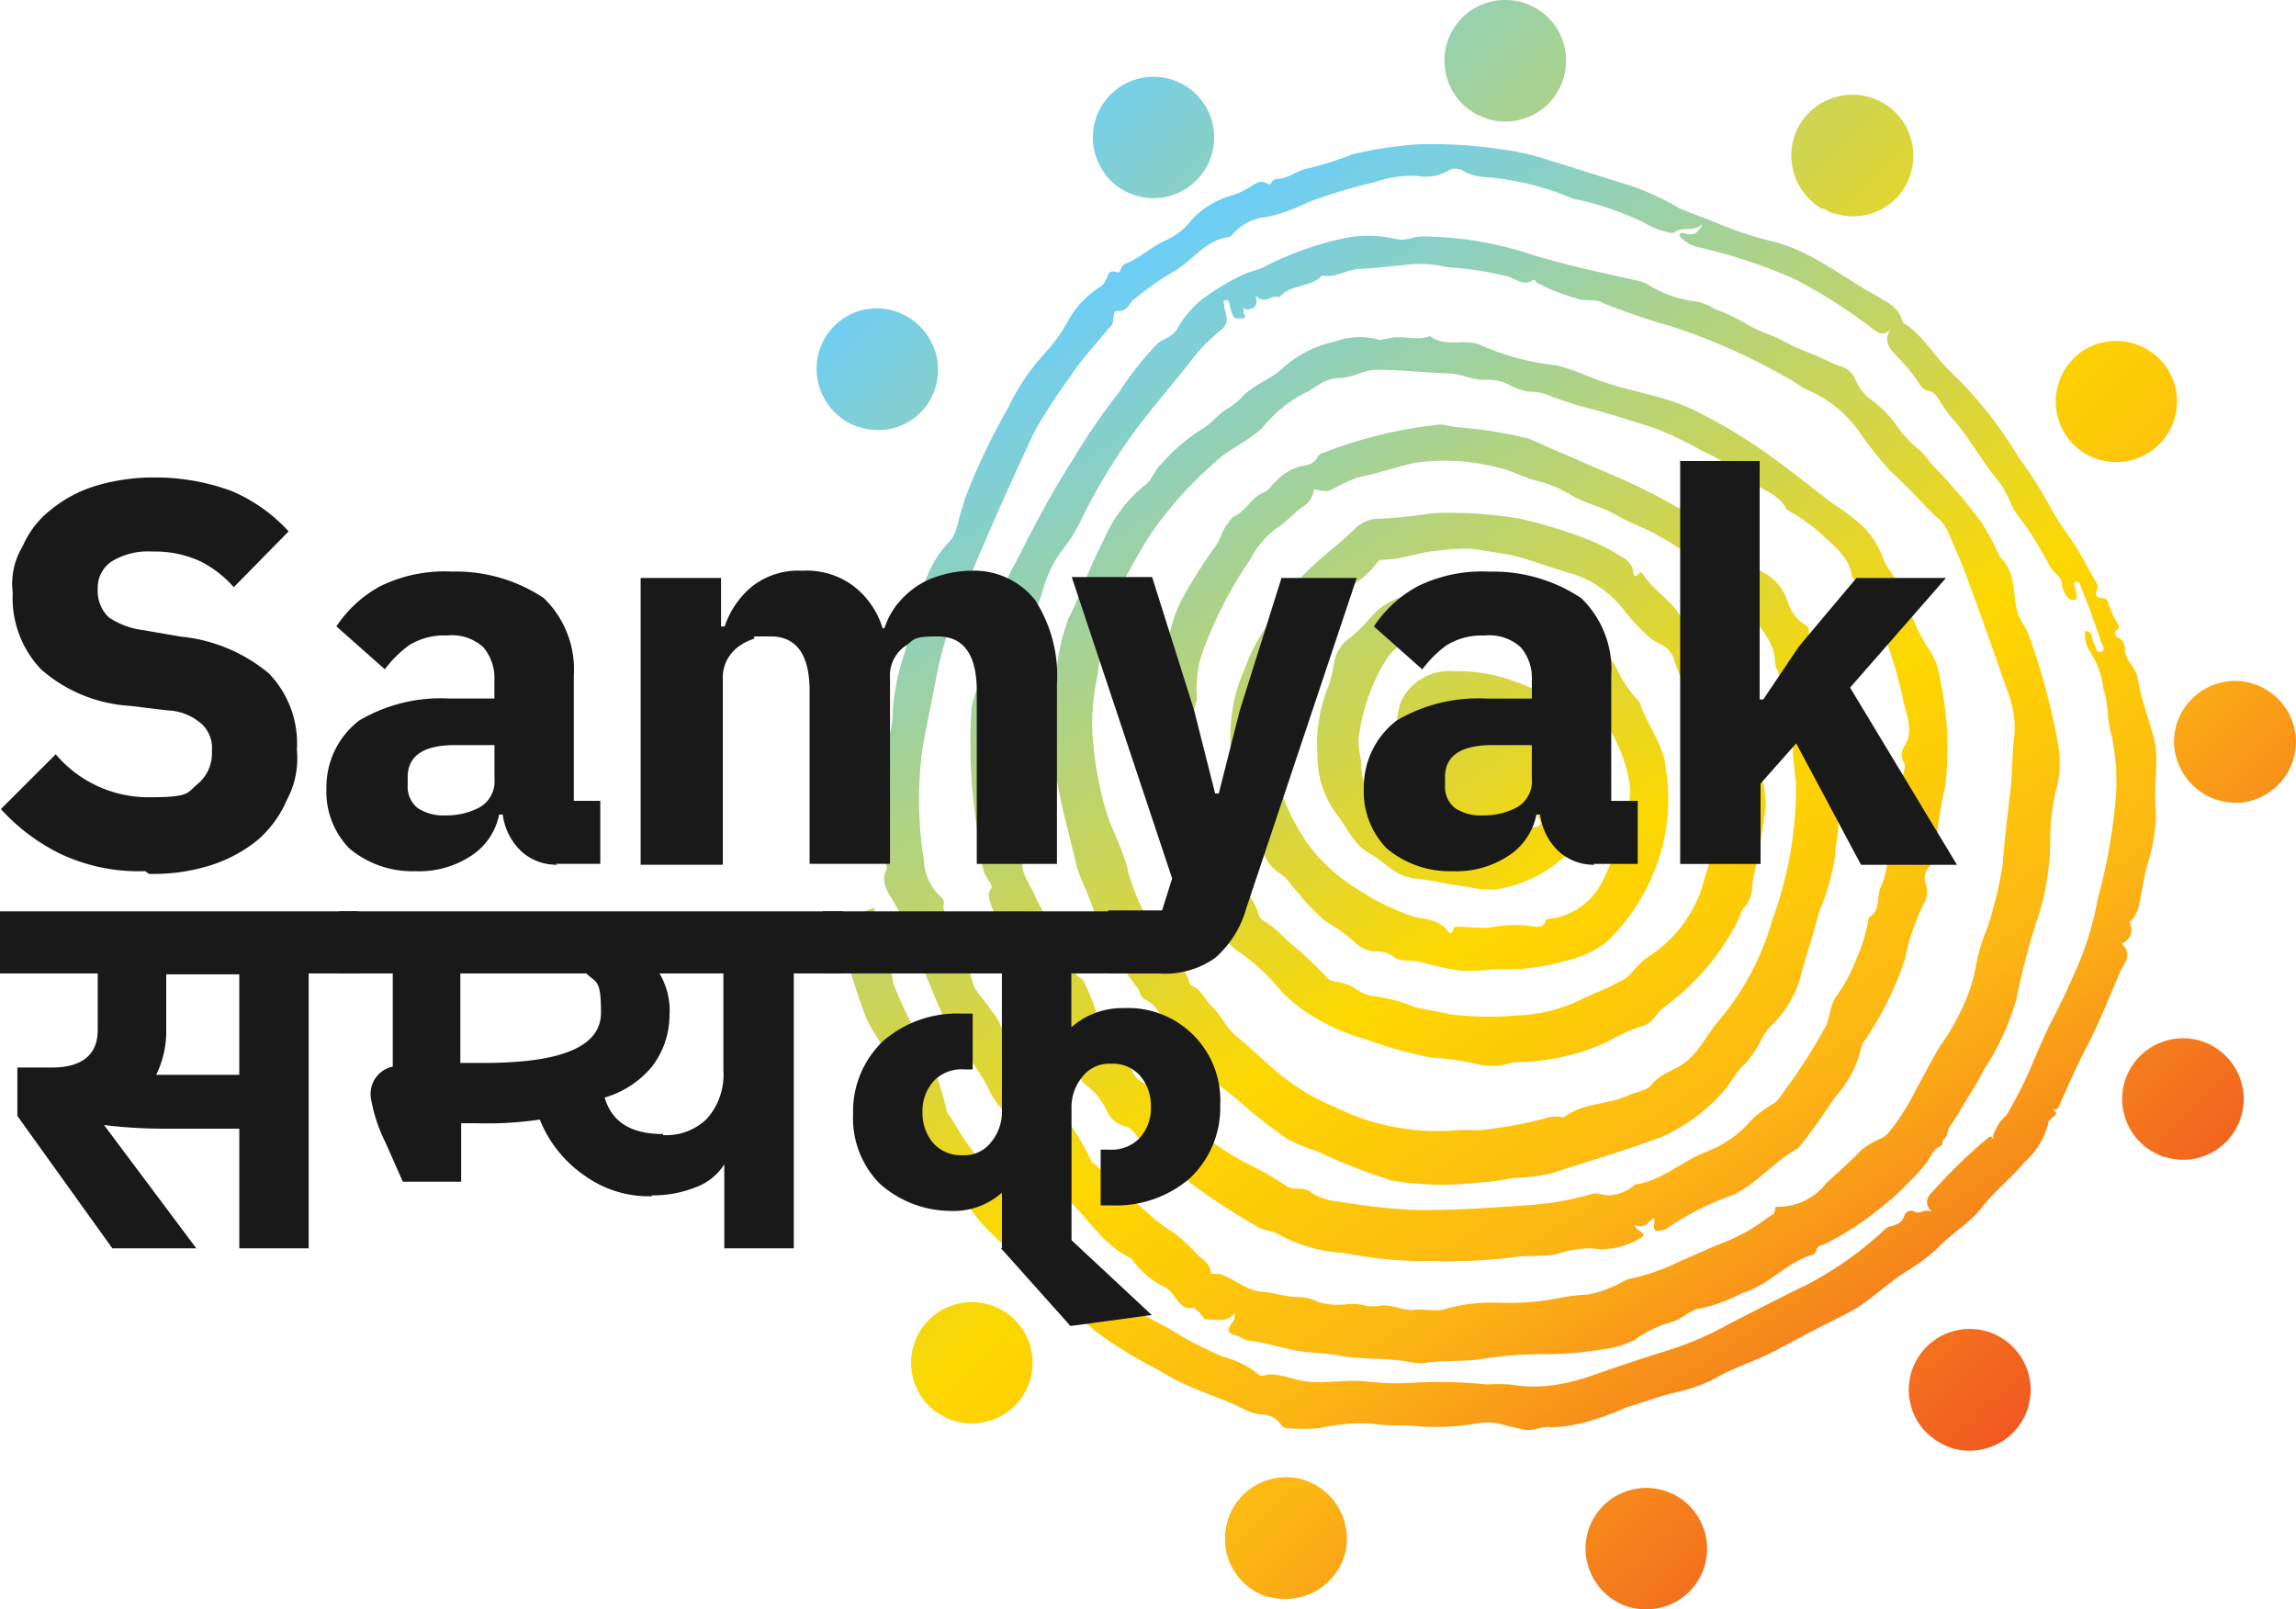 <svg xmlns="http://www.w3.org/2000/svg" xmlns:xlink="http://www.w3.org/1999/xlink" width="107" height="75" viewBox="0 0 107 75">
  <defs>
    <linearGradient id="linear-gradient" x1="0.112" y1="0.098" x2="0.835" y2="0.908" gradientUnits="objectBoundingBox">
      <stop offset="0" stop-color="#6dcef5"/>
      <stop offset="0.263" stop-color="#b9d374"/>
      <stop offset="0.5" stop-color="#fdd800"/>
      <stop offset="0.7" stop-color="#fcb614"/>
      <stop offset="1" stop-color="#ef4f23"/>
    </linearGradient>
    <linearGradient id="linear-gradient-2" x1="0.207" y1="0.104" x2="0.845" y2="1.071" gradientUnits="objectBoundingBox">
      <stop offset="0" stop-color="#6dcef5"/>
      <stop offset="0.5" stop-color="#fdd800"/>
      <stop offset="0.7" stop-color="#fcb614"/>
      <stop offset="1" stop-color="#ef4f23"/>
    </linearGradient>
  </defs>
  <g id="Group_36292" data-name="Group 36292" transform="translate(-323 -2944)">
    <g id="Group_36295" data-name="Group 36295">
      <path id="Path_51219" data-name="Path 51219" d="M109.887,70.938a2.854,2.854,0,0,1,3.49-2h0a2.887,2.887,0,0,1,2,3.49h0a2.888,2.888,0,0,1-3.49,2H111.8a2.83,2.83,0,0,1-1.915-3.447ZM96.053,65.576a2.826,2.826,0,0,1-.128-4h0a2.827,2.827,0,0,1,4-.128h0a2.826,2.826,0,0,1,.128,4h0a2.868,2.868,0,0,1-2.894.766h0A3.254,3.254,0,0,1,96.053,65.576Zm30.6,7.192a2.821,2.821,0,0,1,2.171-3.362h0a2.822,2.822,0,0,1,3.363,2.17h0a2.821,2.821,0,0,1-2.171,3.362h0a3.116,3.116,0,0,1-1.4-.043h0A2.848,2.848,0,0,1,126.657,72.768ZM142.321,66.6a2.836,2.836,0,0,1,.341-4h0a2.838,2.838,0,0,1,4,.34h0a2.836,2.836,0,0,1-.341,4h0a2.859,2.859,0,0,1-2.639.553h0A3.173,3.173,0,0,1,142.321,66.6Zm11.024-12.767a2.833,2.833,0,0,1-1.532-3.7h0a2.834,2.834,0,0,1,3.7-1.532h0a2.833,2.833,0,0,1,1.532,3.7h0a2.813,2.813,0,0,1-3.448,1.617h0A.605.605,0,0,1,153.345,53.831ZM91.924,19.489a2.85,2.85,0,0,1-.638-3.958h0a2.806,2.806,0,0,1,3.959-.6h0a2.85,2.85,0,0,1,.638,3.958h0a2.788,2.788,0,0,1-3.107,1.021h0A2.291,2.291,0,0,1,91.924,19.489Zm62.1,15.362h0a2.856,2.856,0,0,1,2.554-3.107h0a2.857,2.857,0,0,1,3.107,2.553h0a2.856,2.856,0,0,1-2.554,3.107h0a3.164,3.164,0,0,1-1.107-.128h0a2.9,2.9,0,0,1-2-2.468Zm-50.1-27.193A2.826,2.826,0,0,1,105.2,3.871h0a2.827,2.827,0,0,1,3.788,1.277h0a2.826,2.826,0,0,1-1.277,3.787h0a2.75,2.75,0,0,1-2.086.17h0A2.731,2.731,0,0,1,103.928,7.658Zm45.034,12.6a2.853,2.853,0,0,1,.809-3.915h0a2.855,2.855,0,0,1,3.916.809h0a2.815,2.815,0,0,1-.809,3.915h0a2.81,2.81,0,0,1-2.384.34h0A2.746,2.746,0,0,1,148.961,20.255ZM120.017,2.765A2.816,2.816,0,0,1,122.912,0h0a2.816,2.816,0,0,1,2.767,2.894h0a2.816,2.816,0,0,1-2.894,2.766h0a2.411,2.411,0,0,1-.766-.128h0a2.814,2.814,0,0,1-2-2.809Zm17.622,6.979a2.861,2.861,0,0,1-1.107-3.873h0a2.862,2.862,0,0,1,3.873-1.106h0a2.861,2.861,0,0,1,1.107,3.873h0a2.808,2.808,0,0,1-3.277,1.319h0a1.319,1.319,0,0,1-.553-.255Z" transform="translate(270.302 2944.002)" fill="url(#linear-gradient)"/>
      <path id="Path_51220" data-name="Path 51220" d="M154.463,43.9c-.213-1.106-.681-2.128-.851-3.234-.085-.511-.553-.809-.6-1.319a.575.575,0,0,0-.34-.6.2.2,0,0,1-.043-.34c.17-.128.085-.255,0-.383a3.752,3.752,0,0,1-.383-.851.275.275,0,0,0-.255-.255c-.3,0-.426-.128-.255-.426V36.28c-.255-.383-.468-.851-.724-1.277-.468-.851-1.107-1.574-1.575-2.511a20.792,20.792,0,0,0-1.4-2.17,18.954,18.954,0,0,0-3.15-3.957c-.766-.723-1.277-1.7-2.171-2.255,0,0-.085-.085-.085-.128-.17-.638-.766-.894-1.192-1.149-1.617-.894-3.107-2.128-4.895-2.553a16.742,16.742,0,0,1-2.469-.809c-.6-.255-1.234-.468-1.83-.723a12.438,12.438,0,0,0-2.3-1.064c-1.277-.383-2.554-.809-3.831-1.191a10.526,10.526,0,0,0-2-.468,21.749,21.749,0,0,0-4.044-.255,18.372,18.372,0,0,0-3.065.468,15.653,15.653,0,0,1-2,.638c-.553.085-.979.511-1.575.511-.043,0-.128.085-.17.128-.043.085-.085.17-.213.085-.3-.17-.511-.043-.766.128a3.452,3.452,0,0,1-.894.426,3.958,3.958,0,0,0-1.915,1.191,3,3,0,0,1-1.149.894c-.681.3-1.234.851-1.915,1.106-.213.085-.17.468-.383.383-.383-.128-.383.128-.468.3a.927.927,0,0,1-.3.383,4.406,4.406,0,0,0-1.49,1.574,7.327,7.327,0,0,1-1.022,1.447,10.3,10.3,0,0,0-1.788,2.638,29.4,29.4,0,0,0-2,4.213c-.043.128-.085.3-.128.426-.213.553-.213,1.234-.681,1.66a5.221,5.221,0,0,0-1.234,2.468c-.255.851-.553,1.745-.766,2.638a10.435,10.435,0,0,0-.553,2.6,4.391,4.391,0,0,1-.17,1.277c-.128.468-.17.979-.255,1.447-.213,1.064,0,2.17-.213,3.234a.632.632,0,0,0,.085.383c.255.128.17.3.128.468-.085.255.213.468.128.681-.341.681.213,1.234.468,1.745a9.841,9.841,0,0,1,.766,1.489,36.375,36.375,0,0,0,1.617,4.043.362.362,0,0,0,.128.213A2.11,2.11,0,0,1,99.3,58.493c0,.085.085.17.128.255a7.5,7.5,0,0,1,.6.979,3.3,3.3,0,0,0,.681,1.021,11.378,11.378,0,0,1,2.128,2.808,3.858,3.858,0,0,0,.809,1.277c1.022.936,1.745,2.255,3.065,2.851a.612.612,0,0,0,.085.128A4.127,4.127,0,0,0,108.2,69c.6.213.681,1.191,1.447.979a.6.6,0,0,0,.17.17c.128.128.213.255.341.383.511,0,1.022.17,1.362-.3a.521.521,0,0,1-.128.468c-.255.383-.213.468.255.6.17.043.3.17.468.213.851.085,1.66.383,2.511.511.638.085,1.277.085,1.873.213,1.022.17,2.043.085,3.065.255a3.75,3.75,0,0,0,.724.085c.936-.17,1.873-.043,2.809-.213a18.384,18.384,0,0,1,2.639-.213,15.8,15.8,0,0,0,2.852-.213,4.547,4.547,0,0,0,1.532-.426,5.541,5.541,0,0,1,1.745-.851c.511-.128.894-.6,1.362-.638a7.713,7.713,0,0,0,1.958-.723c1.192-.34,2-1.362,3.15-1.745a.365.365,0,0,0,.3-.255c.043-.17.17-.213.34-.255a13.3,13.3,0,0,0,2.639-1.7,11.509,11.509,0,0,0,1.32-1.191c.213-.213.426-.426.638-.681a3.859,3.859,0,0,0,.468-.681.928.928,0,0,1,.17-.213c.128-.085.255-.128.3-.213a.384.384,0,0,1,.043-.213s.085-.043.085-.085c.085-.085.085-.213.128-.3,0-.128.085-.213.17-.34.128-.213.3-.426.426-.681.34-.6.766-1.191,1.064-1.83a11.865,11.865,0,0,0,1.532-3.319,32.58,32.58,0,0,1,1.064-4,11.933,11.933,0,0,0,.511-3.489,9.918,9.918,0,0,1,.34-2.511,5.046,5.046,0,0,0,.043-1.787,31.206,31.206,0,0,0-1.362-5.106c-.128-.383-.383-.681-.511-1.021-.3-.894-.043-1.957-.894-2.723v-.043a11.244,11.244,0,0,0-.851-1.574,28.251,28.251,0,0,0-2.341-2.723,3.431,3.431,0,0,0-.511-.6A5.618,5.618,0,0,1,142.46,29a5.024,5.024,0,0,0-1.32-1.362,2.185,2.185,0,0,1-.681-.894,1.06,1.06,0,0,0-.724-.638,2.6,2.6,0,0,1-.511-.213c-.681-.34-1.4-.553-2.086-.936-.553-.3-1.192-.468-1.745-.809a10.08,10.08,0,0,0-1.532-.723,2.293,2.293,0,0,0-.894-.34,5.31,5.31,0,0,1-2.086-.723,1.573,1.573,0,0,0-.468-.213c-1.7-.383-3.363-.723-5.023-1.234a16.537,16.537,0,0,0-5.15-.851c-.383,0-.724.213-1.149.128a5.71,5.71,0,0,0-2.682,0,14.958,14.958,0,0,0-3.49,1.277c-.3.17-.681.213-1.022.383a11.451,11.451,0,0,0-1.958,1.191,4.727,4.727,0,0,0-1.107,1.362c-.255.34-.511.383-.851.6a14.005,14.005,0,0,0-1.83,2.3,28.878,28.878,0,0,0-2.213,3.234c-.851,1.319-1.575,2.681-2.3,4.085-.085.213-.213.383-.3.6a9.066,9.066,0,0,0-.851,1.957c-.213.681-.128,1.489-.553,2.085a.719.719,0,0,1-.085.213c-.085.213.17.34.213.511.085.3-.383,0-.383.3,0,.681-.383,1.234-.426,1.872a25.778,25.778,0,0,0,.3,5.7,5.745,5.745,0,0,1,.17,1.191,2.023,2.023,0,0,0,.3.979c.085.128.255.3.128.468-.17.255-.043.511.043.766.17.511.511.936.681,1.4.3.894.936,1.532,1.277,2.34a21.459,21.459,0,0,1,1.107,2.213,12.253,12.253,0,0,0,1.022,1.957c.085.128.128.3.255.383a3.254,3.254,0,0,1,1.022,1.234,1.244,1.244,0,0,0,.809.723c.3.043.468.3.638.511a2.731,2.731,0,0,0,.426.553c.426.426.979.723,1.4,1.106a29.044,29.044,0,0,0,3.661,2.468c.341.255.766.213,1.107.426a7.015,7.015,0,0,0,2.98.851,20.317,20.317,0,0,0,4.256.383,25.748,25.748,0,0,0,3.618-.17c.681-.128,1.447,0,2.128-.17a4.886,4.886,0,0,1,1.575-.255,3.356,3.356,0,0,0,2.256-.468h.043l.128-.128c-.043-.213-.341-.213-.426-.511.468.255.638-.128.894-.3.128.213-.128.426.128.6.17-.043.426,0,.553-.17a13.76,13.76,0,0,1,3.065-1.532c1.107-.553,1.873-1.532,2.937-2.128.043,0,.085-.085.128-.128.6-.723,1.107-1.489,1.66-2.3a5.079,5.079,0,0,0,1.234-2.426.613.613,0,0,1,.085-.128,15.365,15.365,0,0,0,1.915-3.83,10.594,10.594,0,0,1,.851-2.553,1.154,1.154,0,0,0,.128-.979.739.739,0,0,1,.128-.766,1.319,1.319,0,0,0,.341-.979,19.694,19.694,0,0,1,.426-2.766,14.822,14.822,0,0,0-.213-4.936,3.69,3.69,0,0,0-.426-1.319,8.465,8.465,0,0,1-1.149-2.426,2.2,2.2,0,0,0-.255-.553c-.213-.511-.638-.894-.851-1.447a3.891,3.891,0,0,0-1.192-1.7,10.541,10.541,0,0,0-1.107-.809c-1.022-.766-2-1.574-3.022-2.3a25.156,25.156,0,0,0-3.235-1.957,9.823,9.823,0,0,0-2.213-.809c-.6-.17-1.192-.3-1.745-.468-.936-.255-1.788-.723-2.724-.936a11.84,11.84,0,0,1-3.405-.894c-.809-.426-1.66.128-2.469-.468-.638.255-1.362-.085-2,.128-.128,0-.255.085-.383.043a3.33,3.33,0,0,0-2.043.085,5.268,5.268,0,0,0-2.384,1.191c-.553.553-1.32.766-1.873,1.319a3.174,3.174,0,0,1-.724.6c-.468.255-.766.723-1.234.979a8.391,8.391,0,0,0-1.873,1.617c-.341.3-.426.766-.809,1.021a6.5,6.5,0,0,0-1.873,2.511c-.638,1.191-1.064,2.511-1.66,3.7a9.983,9.983,0,0,0-.6,3.362c-.043.6,0,1.191-.043,1.787-.17,2.043.511,4.085.979,6.128.17.766.6,1.489.851,2.3A13.863,13.863,0,0,0,107,55.088c.128.17.128.468.383.553.468.213.638.681.936,1.021.6.638.936,1.532,1.66,2,.341.213.383.638.681.851a16.011,16.011,0,0,1,1.32,1.064,23.761,23.761,0,0,0,2.043,1.574,9.149,9.149,0,0,0,1.362.553,26.915,26.915,0,0,0,3.49,1.362,14.313,14.313,0,0,0,4.044.085,10,10,0,0,0,1.575-.213,8.546,8.546,0,0,0,1.788-.213c1.7-.553,3.448-1.064,5.15-1.7a8.239,8.239,0,0,0,2.724-1.957c.426-.426.681-1.021,1.149-1.447a2.731,2.731,0,0,0,.426-.553c.3-.383.426-.894.809-1.234a5.049,5.049,0,0,0,1.447-2.638c.255-.894.553-1.745.766-2.638a10.414,10.414,0,0,0,.766-2.723c0-.723.383-1.4-.128-2.128a.155.155,0,0,1,.085-.255c.341,0,.213-.3.17-.426a16.2,16.2,0,0,1-.3-2.851,3.873,3.873,0,0,0-.553-2.255.261.261,0,0,1-.043-.255c.128-.766-.468-1.489-.468-2.255,0-.17-.128-.213-.255-.3a1.9,1.9,0,0,1-.724-1.021,2.355,2.355,0,0,0-.979-1.277,3.215,3.215,0,0,1-1.192-1.064c-.043-.085-.128-.128-.213-.213-.255-.383-.766-.383-1.022-.766-.426.383-.383-.255-.6-.34-.128-.085-.255-.213-.383-.3a30.48,30.48,0,0,0-3.7-1.915c-1.022-.426-2.043-.894-3.065-1.319a9.739,9.739,0,0,0-.979-.426,20.759,20.759,0,0,0-3.192-.511c-.3,0-.6-.128-.894-.128a20.669,20.669,0,0,0-5.321,1.277c-.17.043-.341.128-.383.255a.791.791,0,0,1-.638.383,2.361,2.361,0,0,0-1.362.809c-.17.128-.255.34-.468.426-.6.213-.851.894-1.447,1.149-.085.043-.17.213-.255.3-.3.34-.341.809-.638,1.149a23.845,23.845,0,0,0-1.617,2.6,8.658,8.658,0,0,0-.638,2.34,11.446,11.446,0,0,0-.511,3.447,7.276,7.276,0,0,0,0,1.362c.128.808.255,1.617.426,2.426a6.1,6.1,0,0,0,1.362,3.234c0,.043.085.128.085.17a1.714,1.714,0,0,0,.851,1.362c.128.085.213.17.17.34a.623.623,0,0,0,.085.468,2.965,2.965,0,0,0,1.107,1.191,10.125,10.125,0,0,1,1.83,1.745,6.328,6.328,0,0,0,1.192.979,9.261,9.261,0,0,0,2.724,1.234,18.767,18.767,0,0,0,3.022.851,12.79,12.79,0,0,1,2.128.3,3.019,3.019,0,0,0,1.745-.085h.213a10.459,10.459,0,0,0,4.129-.936,8.7,8.7,0,0,1,1.7-.766c.426-.128.6-.553.894-.809a11.413,11.413,0,0,0,3.49-4.043c.128-.255.17-.553.341-.681a1.485,1.485,0,0,0,.341-1.021c.128-.766.341-1.489.426-2.255.085-.511.17-1.021.213-1.532a8.877,8.877,0,0,0-.553-2.511,16.5,16.5,0,0,0-1.192-3.021,7.432,7.432,0,0,0-1.617-2.6,4.526,4.526,0,0,1-.638-.638c-.468-.766-1.277-1.191-1.745-1.957,0,0-.085-.085-.128-.043-.341.426-.3-.128-.341-.213a1.081,1.081,0,0,0-.341-.426,10.184,10.184,0,0,0-2.043-1.021,21.976,21.976,0,0,0-2.852-.851,19.409,19.409,0,0,0-4.129-.255,21.5,21.5,0,0,1-2.384.255,1.607,1.607,0,0,0-1.149.426c-.851.851-1.873,1.532-2.682,2.468-.255.34-.724.553-.766.979a.883.883,0,0,1-.383.723,7.919,7.919,0,0,0-1.32,2.34,7.671,7.671,0,0,0-.681,3.574,10.014,10.014,0,0,0,.6,2.936c.085.3-.085.638.213.809a2.309,2.309,0,0,1,.638,1.064,2.013,2.013,0,0,0,.809,1.191c.383.213.6.638.894.936a9.358,9.358,0,0,0,1.277,1.319,8.618,8.618,0,0,1,1.277.894,1.576,1.576,0,0,0,.979.511,1.292,1.292,0,0,1,.979.3,1.5,1.5,0,0,0,.6.128,2.95,2.95,0,0,1,.851.128,11.5,11.5,0,0,0,1.66.34,9.512,9.512,0,0,0,1.575-.085,9.306,9.306,0,0,0,3.107-.34,5.175,5.175,0,0,0,2.043-.894,9.423,9.423,0,0,0,2.767-5.149,9.252,9.252,0,0,0,0-3.064c-.128-1.064-.851-1.915-1.192-2.936a.613.613,0,0,0-.085-.128,5.425,5.425,0,0,1-.979-1.447,6.771,6.771,0,0,0-1.234-1.617,12.031,12.031,0,0,0-1.915-1.362,1.475,1.475,0,0,0-.681-.34,20.973,20.973,0,0,0-2.3-.213,16.436,16.436,0,0,0-2.894,0,3.219,3.219,0,0,0-2.426,1.064,7.089,7.089,0,0,1-.979.979,1.792,1.792,0,0,0-.766,1.191,5.429,5.429,0,0,1-.3,1.191,7,7,0,0,0-.468,3.106,4.463,4.463,0,0,0,.936,2.808c.468.6.766,1.362,1.447,1.745.724.383,1.234,1.106,2.171,1.191.809.085,1.617.3,2.426.383a4.489,4.489,0,0,0,1.32.128,6.126,6.126,0,0,0,3.022-1.362c.341-.3.809-.511.851-1.106a12.969,12.969,0,0,0,.043-4.255,3.019,3.019,0,0,0-.809-1.745,6.631,6.631,0,0,0-2.128-1.191,7.56,7.56,0,0,0-2.894-.511,2.49,2.49,0,0,0-2.511,1.447,5.021,5.021,0,0,0-.085,2.638,2.54,2.54,0,0,0,1.532,1.872h.085a3.006,3.006,0,0,0,2.639,1.319,2.952,2.952,0,0,0,2.213-.809v.3c.3.383.085.468-.213.511a.95.95,0,0,0-.553.255,2.808,2.808,0,0,1-1.149.511,6,6,0,0,1-4.342-.979c-.979-.638-1.915-1.234-1.958-2.6,0-.426-.17-.894-.128-1.319a9.153,9.153,0,0,1,1.32-3.745,2.626,2.626,0,0,1,2.171-1.106h1.788a5.066,5.066,0,0,1,3.533.723,7.276,7.276,0,0,1,1.83,1.957c.213.34.34.681.553.979a7.378,7.378,0,0,1,1.447,3.362,3.2,3.2,0,0,1-.17,1.277,13.05,13.05,0,0,1-1.149,3.277,3.155,3.155,0,0,1-2.341,1.66c-.085,0-.213,0-.255.085-.128.383-.468.3-.724.255a5.753,5.753,0,0,0-1.915.085,11.159,11.159,0,0,1-1.192-.043c-.213,0-.426-.085-.511.17,0,.128-.128.17-.213.043-.426-.553-1.022-.553-1.575-.681a11.158,11.158,0,0,1-2.767-1.362,8.116,8.116,0,0,1-2.171-2,10.358,10.358,0,0,1-1.192-2.255,3.54,3.54,0,0,1-.3-2.085,11.6,11.6,0,0,1,.128-2.426c.17-.553.128-1.191.468-1.617.553-.638.851-1.4,1.4-2.043a9.459,9.459,0,0,1,1.532-1.66,4.071,4.071,0,0,0,1.107-.979c.085-.128.17-.213.3-.213.936,0,1.745-.383,2.639-.426a9,9,0,0,1,1.532-.085l1.66.255c1.022.213,2,.638,2.98.894a4.932,4.932,0,0,1,2.511,1.787,8.756,8.756,0,0,0,1.234,1.277c.341.255.809.3,1.022.894a6.755,6.755,0,0,0,.724,1.617c.3.383.3.851.511,1.234a5.536,5.536,0,0,1,.724,1.617,7.775,7.775,0,0,1,.341,2.426c-.3,1.362-.638,2.723-1.064,4.043a6.148,6.148,0,0,1-2.171,2.808,3.714,3.714,0,0,0-.979.851,1.623,1.623,0,0,1-.6.468c-.6.34-1.234.553-1.83.851a7.262,7.262,0,0,1-2.894.723,15.587,15.587,0,0,1-3.15-.043c-.553-.128-1.107-.213-1.66-.34a7.5,7.5,0,0,0-1.915-.511,1.856,1.856,0,0,1-.724-.255,2.344,2.344,0,0,0-1.064-.426.591.591,0,0,1-.426-.213,17.335,17.335,0,0,0-1.83-1.7,5.624,5.624,0,0,0-1.107-.936c-.128-.043-.17-.128-.213-.255a2.735,2.735,0,0,0-.851-1.319,1.208,1.208,0,0,1-.255-.383,6.474,6.474,0,0,0-.851-1.83,5.426,5.426,0,0,1-.894-2.383c0-.213.085-.34.085-.553-.128-1.191-.553-2.383-.128-3.532v-.255a5.133,5.133,0,0,1,.383-2.3,19.245,19.245,0,0,1,2.128-4.043,4.075,4.075,0,0,1,1.234-1.447c.468-.3.851-.766,1.32-1.064a1.074,1.074,0,0,0,.383-.681c0-.128.468.128.766,0a11.187,11.187,0,0,1,1.277-.6c.894-.17,1.745-.468,2.639-.681a9.934,9.934,0,0,1,3.873.213c.681.128,1.277.511,1.915.638a5.7,5.7,0,0,1,1.575.681c.681.383,1.4.511,2.128.936.553.34,1.234.553,1.83.894a23.764,23.764,0,0,1,2.554,1.66c.511.383.724,1.021,1.277,1.319a1.514,1.514,0,0,1,.6.681c.383.766,1.107,1.4,1.064,2.34a1.751,1.751,0,0,0,.128.34,9.93,9.93,0,0,1,.681,3.106,17.207,17.207,0,0,0,.17,2.085,18.058,18.058,0,0,1-1.107,6.425,12.61,12.61,0,0,1-2.384,4.553c-.553.6-.894,1.362-1.49,1.915-.511.511-1.277.6-1.745,1.191-.213.3-.766.34-1.107.511-.936.426-2.086.34-2.937.979a.268.268,0,0,1-.255,0,1.765,1.765,0,0,0-.681.085,19,19,0,0,1-3.107.553,8.182,8.182,0,0,0-1.022,0,10.728,10.728,0,0,1-5.7-1.106,10.036,10.036,0,0,1-2.852-1.787c-.553-.468-1.107-1.021-1.7-1.489-.426-.34-.724-1.021-1.192-1.447-.3-.3-.426-.723-.851-.894-.128-.043-.128-.17-.17-.255a1.014,1.014,0,0,0-.255-.468,11.751,11.751,0,0,1-1.83-2.723,9.629,9.629,0,0,1-.724-1.83c-.213-1.021-.766-1.957-1.064-2.936a16.661,16.661,0,0,1-.638-4.043,13.06,13.06,0,0,1,.255-2.213,14.317,14.317,0,0,1,.511-2.34,10.968,10.968,0,0,1,.851-2.34c.341-.6.681-1.234,1.064-1.83a17.68,17.68,0,0,1,3.022-3.4c.681-.681,1.575-.979,2.256-1.66a6.39,6.39,0,0,1,1.83-1.532c.6-.255,1.022-.766,1.745-.766.6,0,1.149-.383,1.7-.383,1.107,0,2.256.128,3.363.17.553,0,1.107.3,1.7.3a2.064,2.064,0,0,1,1.107.213,3.518,3.518,0,0,0,.936.34,2.382,2.382,0,0,1,1.064.213,16.519,16.519,0,0,0,1.915.6c.936.255,1.873.553,2.809.851a15.544,15.544,0,0,1,2.256,1.064,8.041,8.041,0,0,1,1.915,1.191c.638.6,1.617.681,2.086,1.574a.612.612,0,0,1,.128.085,8.139,8.139,0,0,1,1.447,1.021c.6.6,1.32,1.064,1.447,1.957a.362.362,0,0,0,.128.213,7.57,7.57,0,0,1,.724,1.277c.213.6.553,1.149.809,1.7a20.449,20.449,0,0,1,.766,2.766c.17.681.468,1.4,0,2.043a.726.726,0,0,0,0,.723c.085.128.043.255,0,.426-.213,1.277-.6,2.511-.724,3.83a4.478,4.478,0,0,1-.34,1.532c-.213.426,0,1.064-.511,1.4-.043,0-.085.128-.085.213a7.493,7.493,0,0,1-.511,1.66,7.9,7.9,0,0,1-.936,1.787c-.383.468-.3,1.106-.6,1.574a25.939,25.939,0,0,1-1.617,2.553c-.3.34-.468.809-.851.979a5.456,5.456,0,0,0-.936.723,5.158,5.158,0,0,1-2.043,1.447c-1.149.426-2.043,1.319-3.277,1.532H130.2a1.912,1.912,0,0,1-1.192.511c-.3.043-.6-.17-.894-.043a13.633,13.633,0,0,1-2.98.511c-1.788.128-3.575.255-5.406.213a29.379,29.379,0,0,1-3.32-.383,2.694,2.694,0,0,1-1.319-.426c-.426-.34-.809,0-1.277-.383a13.406,13.406,0,0,0-1.745-.979,14.3,14.3,0,0,1-2.554-1.745c-.553-.511-1.107-1.064-1.617-1.617-.383-.383-1.022-.34-1.192-1.106a2.549,2.549,0,0,0-.894-1.064.78.78,0,0,1-.468-.6,10.969,10.969,0,0,0-.851-2.34c-.043-.17-.468-.213-.341-.553,0,0-.085-.085-.128-.085-.3-.085-.383-.3-.383-.6a1.348,1.348,0,0,0-.255-.638c-.383-.723-.851-1.4-1.192-2.17-.213-.511-.638-.979-.553-1.574a2.29,2.29,0,0,0-.17-.936c0-.085-.128-.17-.085-.255a3.217,3.217,0,0,0,0-1.106c-.085-1.106-.383-2.213-.383-3.319,0-.3-.213-.553-.043-.851a11.036,11.036,0,0,0,.511-2.043c.213-.936.341-1.872.638-2.766.128-.426.341-.851.468-1.277a5.645,5.645,0,0,1,.809-1.787,7.62,7.62,0,0,0,.936-1.447,27.135,27.135,0,0,1,2.469-4.128c.936-1.277,2-2.468,2.98-3.745a9.354,9.354,0,0,1,1.149-1.106.586.586,0,0,0,.213-.638c0-.128-.085-.3-.085-.426s-.128-.3.085-.3c.17,0,.128.17.17.255a1.621,1.621,0,0,0,.128.426c.085.255.255.128.426.17.255,0,.128-.17.085-.255a.724.724,0,0,0-.043-.3.237.237,0,0,0,.3.128c.255-.043.426-.17.3-.638.468.468.724-.085,1.107.085.511-.638,1.447-.426,2-1.021.6.128,1.107-.255,1.66-.3.809-.043,1.575-.128,2.384-.213a5.155,5.155,0,0,1,1.788.128,16.021,16.021,0,0,1,2.809.426c.383.128.766.468,1.192.17.085-.043.128.085.17.128a9.634,9.634,0,0,0,1.83.723c.426.17.851,0,1.234.213a29.792,29.792,0,0,0,3.107,1.064,28.736,28.736,0,0,1,5.491,2.426c.341.17.681.468,1.022.6a5.657,5.657,0,0,1,2.426,2.043,17.994,17.994,0,0,0,1.4,1.745c.724.638,1.362,1.362,2.043,2.043a2.019,2.019,0,0,1,.6.723c.3.723.638,1.447.894,2.17.681,1.83,1.32,3.66,1.958,5.489a4.443,4.443,0,0,1,.255,1.787c-.128.936-.085,1.915-.213,2.851-.128,1.064-.255,2.128-.34,3.234a17.881,17.881,0,0,1-.724,2.979,8.627,8.627,0,0,0-.511,1.7,7.839,7.839,0,0,1-.766,2.255,9.2,9.2,0,0,1-.894,1.489c-.383.638-.724,1.319-1.107,2a11.269,11.269,0,0,1-1.022,1.7c-.213.255-.341.511-.638.638a4.171,4.171,0,0,0-.936.553c-.511.553-1.064,1.021-1.617,1.532a2.844,2.844,0,0,1-2.256,1.106c-.043,0-.17,0-.128.085,0,.255-.17.3-.3.383a8.515,8.515,0,0,1-2.086,1.191c-.681.255-1.362.6-2,.851a9.823,9.823,0,0,1-2.213.809,1.621,1.621,0,0,0-.426.128,5.6,5.6,0,0,1-1.66.638,10.227,10.227,0,0,0-1.192.128,12.268,12.268,0,0,1-3.065.255,8.11,8.11,0,0,0-2.3.255c-.553.213-1.107,0-1.617.085-.553.043-1.107-.34-1.7-.17h-.426a2.312,2.312,0,0,0-1.064-.085,3.273,3.273,0,0,1-1.277-.128,1.938,1.938,0,0,0-.851-.213c-.6,0-1.192-.213-1.745-.255-.724-.043-1.277-.6-1.915-.809-.17-.043-.468,0-.468-.043,0-.468-.383-.638-.638-.894a8.285,8.285,0,0,0-1.107-1.021,7.252,7.252,0,0,1-1.277-.979,11.844,11.844,0,0,0-1.149-.894c-.553-.383-.809-1.021-1.362-1.4-.043,0-.043-.128-.085-.17a12.034,12.034,0,0,0-1.234-2,10.533,10.533,0,0,0-2.086-2.468.149.149,0,0,1-.043-.085c-.085-.681-.638-1.106-.851-1.745a3.334,3.334,0,0,0-.426-.638c-.255-.468-.724-.766-.851-1.319a5.78,5.78,0,0,0-.468-1.191,2.312,2.312,0,0,1-.383-1.489c0-.043,0-.213-.085-.213a.62.62,0,0,1-.383-.766.541.541,0,0,0-.17-.3,2.414,2.414,0,0,1-.766-1.66,17.708,17.708,0,0,1-.043-5.4c.213-1.149.468-2.34.681-3.489a20.219,20.219,0,0,1,1.575-4.511c.936-2.213,1.915-4.426,2.937-6.6a26.27,26.27,0,0,1,1.66-2.553c.511-.809,1.192-1.489,1.788-2.255.043-.043.128-.085.128-.128.17-.17.043-.681.255-.681.468.043.553-.3.766-.511a13.6,13.6,0,0,1,1.873-1.319c.894-.511,1.49-1.489,2.6-1.617.043,0,.085-.043.128-.085a2.34,2.34,0,0,1,1.617-.851,7.92,7.92,0,0,0,1.915-.681,23.94,23.94,0,0,1,3.107-.936,5.318,5.318,0,0,1,2-.3A2.079,2.079,0,0,0,121.476,17a.652.652,0,0,1,.681,0,2.354,2.354,0,0,0,1.064.3,12.83,12.83,0,0,1,3.916.936,1.509,1.509,0,0,0,.468.128,15.034,15.034,0,0,1,2.937,1.021,3.865,3.865,0,0,0,1.32.511h.128c.383-.34.979,0,1.32-.426-.128.383-.341.553-.724.468-.128,0-.3-.128-.341.085a1.532,1.532,0,0,0,.979.553c.6.17,1.234.3,1.83.511a21.5,21.5,0,0,1,2.6.979,24.2,24.2,0,0,1,3.32,2.085c.341.213.681.723,1.149.213-.426.553-.043.979.3,1.319a9.13,9.13,0,0,1,.979,1.191.748.748,0,0,0,.426.383c.34.043.468.34.638.6a7.215,7.215,0,0,0,.426.6c.894.979,1.49,2.17,2.341,3.149a6.713,6.713,0,0,1,.553,1.106c.255.426.638.851.894,1.277.3.468.6,1.021.894,1.532.17.255.511.426.511.766a1.051,1.051,0,0,0,.341.681c.34.085.383.043.3-.383,0-.17-.17-.383,0-.426.213-.043.213.255.3.383.3.766.6,1.574.851,2.34.043.17.3.468,0,.553-.213.043-.213-.3-.341-.468-.085-.17,0-.511-.383-.511v.17h0v.085a1.606,1.606,0,0,0,.213.681,3.78,3.78,0,0,1,.638,1.745c.255.723.17,1.489.383,2.17a10.252,10.252,0,0,1,.213,2.766,26.3,26.3,0,0,1-.851,4.851,14.942,14.942,0,0,1-1.149,3.617c-.3.681-.638,1.4-.979,2.043-.638,1.234-1.064,2.553-1.745,3.745-.085.17-.17.3-.255.468a1.024,1.024,0,0,1-.255.34l-.128.128a2.587,2.587,0,0,0-.383.766s.085.085,0,.085a.132.132,0,0,0-.043-.085s-.085-.043-.128,0a24.122,24.122,0,0,0-2.6,2.511c-.255.255-.468.511-.085.979-.341-.17-.553.128-.766,0a.339.339,0,0,0-.511.213c-.128.34-.383.383-.638.468-.128,0-.255.128-.341.213a16.364,16.364,0,0,1-3.575,2.511c-1.234.6-2.469,1.234-3.7,1.872a14.806,14.806,0,0,1-2.937,1.234c-1.107.34-2.213.723-3.32,1.106a10.025,10.025,0,0,1-1.617.426,6.69,6.69,0,0,1-2.256,0,8.877,8.877,0,0,0-1.064,0,22.2,22.2,0,0,0-3.363-.085,11.934,11.934,0,0,1-2.128-.043c-.936-.128-1.873.085-2.809,0-.6-.043-1.192-.34-1.788-.34-.17,0-.426.128-.553,0A4.14,4.14,0,0,0,111,72.28a16.835,16.835,0,0,1-2.6-1.362,14.889,14.889,0,0,1-1.788-1.021,24.777,24.777,0,0,0-3.363-2.638c-.085-.043-.128-.128-.213-.213-.724-.851-1.4-1.7-2.128-2.553a14.75,14.75,0,0,1-2.554-3.277c-.085-.17-.213-.213-.255-.426a11.921,11.921,0,0,0-1.277-3.362,22.726,22.726,0,0,1-1.192-2.511,13.341,13.341,0,0,0-.681-2.468,3.64,3.64,0,0,1-.213-1.106A8.126,8.126,0,0,1,93,51.812v.34a9.243,9.243,0,0,0,.3,1.021,31.505,31.505,0,0,0,1.022,3.234c.341.809.936,1.447,1.234,2.34s.766,1.745,1.022,2.681A5.852,5.852,0,0,0,97.81,63.6c.6.723,1.107,1.447,1.7,2.17.468.638,1.107,1.106,1.617,1.7.17.213.511.3.468.681a.29.29,0,0,0,.128.213,5.907,5.907,0,0,0,1.745,1.319c.255.085.383.3.553.468a10.545,10.545,0,0,0,1.873,1.532,21.257,21.257,0,0,0,2.128,1.234,10.557,10.557,0,0,0,1.362.723c.809.34,1.66.638,2.469,1.021a2.224,2.224,0,0,0,.894.3,1.128,1.128,0,0,1,.936.468.308.308,0,0,0,.255.17,9.212,9.212,0,0,0,1.532,0,9.05,9.05,0,0,1,2.426-.213c.681.128,1.447.043,2.171.128a11.6,11.6,0,0,0,2.724-.128,2.981,2.981,0,0,1,1.064,0,9.66,9.66,0,0,0,1.064.255c.511.17.894-.17,1.362-.085a6.854,6.854,0,0,0,1.83-.3,13.845,13.845,0,0,0,1.7-.638c.766-.213,1.49-.511,2.256-.681a7.669,7.669,0,0,0,1.745-.6c.936-.553,1.958-.851,2.937-1.362,1.107-.6,2.256-1.191,3.363-1.745.979-.511,1.745-1.319,2.682-1.915a9,9,0,0,0,1.49-1.106c.638-.681,1.49-1.149,2.043-1.872.6-.766,1.362-1.362,2-2.128a3.554,3.554,0,0,0,1.107-1.787c0-.17.17-.255.255-.34.17-.17.17-.128-.043-.34.213,0,.255,0,.3-.17.426-.936.809-1.83,1.277-2.723.6-1.149,1.064-2.34,1.575-3.532.17-.383.6-.766.085-1.277V53a.674.674,0,0,0,.341-.979l.128-.128a1.576,1.576,0,0,0,.341-.766c.085-.511.213-1.064.3-1.574a8.447,8.447,0,0,0,.468-2.511,15.018,15.018,0,0,1,0-1.957,9.2,9.2,0,0,0-.085-1.872Zm-33.2-.3v-.085c.085-.851.468-1.106,1.277-.936.213,0,.383.085.6.085a5.393,5.393,0,0,1,1.788.383,1.609,1.609,0,0,1,.681.723,3.365,3.365,0,0,0-1.958-.638,3.657,3.657,0,0,0-2.469,1.106,1.55,1.55,0,0,1,.085-.6Z" transform="translate(269.014 2934.957)" fill="url(#linear-gradient-2)"/>
    </g>
    <g id="Group_36282" data-name="Group 36282" transform="translate(323 2965.444)">
      <g id="Group_36280" data-name="Group 36280" transform="translate(0 21.027)">
        <g id="Group_36279" data-name="Group 36279">
          <path id="Path_51221" data-name="Path 51221" d="M16.685,99.8v2.894h-2.3v12.812H11.152V109.93H7.7a23.16,23.16,0,0,1-2.852-.17l4.3,5.746H5.235L.809,109.335v-2.256H2.426c1.4,0,2.128-.6,2.128-1.745v-2.639H0V99.8Zm-9.407,7.619h3.873v-4.682H7.747v2.6A4.567,4.567,0,0,1,7.279,107.419Z" transform="translate(0 -99.8)" fill="#191919"/>
          <path id="Path_51222" data-name="Path 51222" d="M51.657,113.08a5.123,5.123,0,0,1-3.065-.936,5.765,5.765,0,0,1-2.128-2.639,16.747,16.747,0,0,1-2.98.17H42.8V112.4H40.08l-.809-1.83a7.32,7.32,0,0,1-.681-2.086,1.3,1.3,0,0,1,1.022-1.447v-4.342H37.1V99.8H60.6v2.894H58.3v12.812H55.062V111.59a2.62,2.62,0,0,1-1.32,1.064,5.293,5.293,0,0,1-2.043.383Zm-7.789-6.214c3.618,0,5.448-.766,5.448-2.341s-.213-1.362-.681-1.83H42.761v4.171Zm8.343,3.363a2.7,2.7,0,0,0,2.043-.766,3.081,3.081,0,0,0,.766-2.256v-4.512H52.04a3.341,3.341,0,0,1,.468,1.958,3.918,3.918,0,0,1-.851,2.426,4.492,4.492,0,0,1-2.171,1.4c.341,1.149,1.234,1.7,2.724,1.7Z" transform="translate(-21.308 -99.8)" fill="#191919"/>
          <path id="Path_51223" data-name="Path 51223" d="M104.061,102.694h-2.384v2.511a3.563,3.563,0,0,1,2.426-.894,4.3,4.3,0,0,1,4.512,4.512,4.526,4.526,0,0,1-1.4,3.405,5.256,5.256,0,0,1-3.661,1.277h-.511v-2.6h.383a1.8,1.8,0,0,0,1.447-.553,2.073,2.073,0,0,0,.511-1.447,2.148,2.148,0,0,0-.468-1.4,1.68,1.68,0,0,0-1.4-.6,1.565,1.565,0,0,0-1.32.6,2.222,2.222,0,0,0-.511,1.532v6.512H98.443V112.91a3.387,3.387,0,0,1-2.426.851,4.979,4.979,0,0,1-3.277-1.277,4.33,4.33,0,0,1-1.234-3.235,4.526,4.526,0,0,1,1.4-3.405,5.256,5.256,0,0,1,3.661-1.277h.511v2.6H96.7a1.8,1.8,0,0,0-1.447.553,2.073,2.073,0,0,0-.511,1.447,2.148,2.148,0,0,0,.468,1.4,1.737,1.737,0,0,0,1.4.6,1.565,1.565,0,0,0,1.32-.6,2.222,2.222,0,0,0,.511-1.532v-6.342H90.1V99.8h13.961v2.894Z" transform="translate(-51.749 -99.8)" fill="#191919"/>
        </g>
        <path id="Path_51224" data-name="Path 51224" d="M116.623,139.233l-3.788.511-3.235-3.618,3.235-.426Z" transform="translate(-62.949 -120.419)" fill="#191919"/>
      </g>
      <g id="Group_36281" data-name="Group 36281" transform="translate(0.043 0)">
        <path id="Path_51225" data-name="Path 51225" d="M6.825,70.645a8.522,8.522,0,0,1-3.959-.809A9.115,9.115,0,0,1,.1,67.751L2.654,65.2a5.655,5.655,0,0,0,4.469,2c1.788,0,1.66-.213,2.128-.6a1.862,1.862,0,0,0,.681-1.532,1.556,1.556,0,0,0-.426-1.234,2.524,2.524,0,0,0-1.66-.681L6.1,62.941a6.881,6.881,0,0,1-4.129-1.7,4.819,4.819,0,0,1-1.32-3.575,3.357,3.357,0,0,1,.468-2.171,4.3,4.3,0,0,1,1.32-1.7,6.087,6.087,0,0,1,2.086-1.107A9.342,9.342,0,0,1,7.336,52.3a10.155,10.155,0,0,1,3.533.638,7.671,7.671,0,0,1,2.639,1.873l-2.554,2.6a5.3,5.3,0,0,0-1.532-1.192,5.061,5.061,0,0,0-2.256-.468,3.244,3.244,0,0,0-1.915.468,1.465,1.465,0,0,0-.638,1.277,1.7,1.7,0,0,0,.511,1.32,3.674,3.674,0,0,0,1.617.6l1.745.3a7.576,7.576,0,0,1,4.086,1.7,4.691,4.691,0,0,1,1.32,3.575,4.084,4.084,0,0,1-.468,2.341,5.179,5.179,0,0,1-1.32,1.83,6.655,6.655,0,0,1-2.171,1.192A8.893,8.893,0,0,1,7,70.773Z" transform="translate(-0.1 -51.491)" fill="#191919"/>
        <path id="Path_51226" data-name="Path 51226" d="M46.769,76.263a2.417,2.417,0,0,1-1.7-.638,2.836,2.836,0,0,1-.851-1.7h-.17a2.986,2.986,0,0,1-1.362,1.958,4.4,4.4,0,0,1-2.554.681A4.559,4.559,0,0,1,37.064,75.5,3.786,3.786,0,0,1,36,72.688a3.908,3.908,0,0,1,1.532-3.15A7.468,7.468,0,0,1,41.7,68.516h2.128v-.851a2.221,2.221,0,0,0-.511-1.532,2.158,2.158,0,0,0-1.7-.553,3.079,3.079,0,0,0-1.788.468,5.453,5.453,0,0,0-1.107,1.107l-2.256-2a5.711,5.711,0,0,1,2.043-1.873,6.83,6.83,0,0,1,3.363-.681,7.378,7.378,0,0,1,4.256,1.234,4.62,4.62,0,0,1,1.4,3.618v5.831h1.234v2.937H46.684Zm-5.235-2.3a3.247,3.247,0,0,0,1.617-.383,1.39,1.39,0,0,0,.681-1.32V70.687H42c-1.49,0-2.213.511-2.213,1.49v.383a1.264,1.264,0,0,0,.468,1.064A2.171,2.171,0,0,0,41.533,73.965Z" transform="translate(-20.83 -57.407)" fill="#191919"/>
        <path id="Path_51227" data-name="Path 51227" d="M70.7,76.206V62.841h3.746V65.1h.17a4.123,4.123,0,0,1,1.234-1.83,3.487,3.487,0,0,1,2.384-.766,3.647,3.647,0,0,1,2.341.681,3.9,3.9,0,0,1,1.4,2h.085a3.632,3.632,0,0,1,.553-1.064,4.242,4.242,0,0,1,.894-.851,3.822,3.822,0,0,1,1.192-.553,5.1,5.1,0,0,1,1.4-.213,3.623,3.623,0,0,1,2.98,1.362,6.5,6.5,0,0,1,1.022,3.916v8.385H86.364V68.119c0-1.7-.6-2.554-1.83-2.554s-1.064.17-1.532.468a1.679,1.679,0,0,0-.681,1.49v8.641H78.574V68.119c0-1.7-.6-2.554-1.83-2.554s-.553,0-.809.128a2.366,2.366,0,0,0-.724.383,1.884,1.884,0,0,0-.511.638,1.793,1.793,0,0,0-.17.851v8.641H70.7Z" transform="translate(-40.887 -57.35)" fill="#191919"/>
        <path id="Path_51228" data-name="Path 51228" d="M127.99,63.243h3.49l-5.15,15.408a4.763,4.763,0,0,1-1.447,2.3,4.058,4.058,0,0,1-2.639.724H119.9V78.736h2.511l.468-1.49L118.2,63.2h3.746l1.958,6.214.979,3.873h.17l.979-3.873L127.99,63.2Z" transform="translate(-68.297 -57.752)" fill="#191919"/>
        <path id="Path_51229" data-name="Path 51229" d="M161.169,76.263a2.417,2.417,0,0,1-1.7-.638,2.836,2.836,0,0,1-.851-1.7h-.17a2.986,2.986,0,0,1-1.362,1.958,4.4,4.4,0,0,1-2.554.681,4.559,4.559,0,0,1-3.065-1.064,3.786,3.786,0,0,1-1.064-2.809,3.908,3.908,0,0,1,1.532-3.15,7.468,7.468,0,0,1,4.171-1.022h2.128v-.851a2.221,2.221,0,0,0-.511-1.532,2.158,2.158,0,0,0-1.7-.553,3.079,3.079,0,0,0-1.788.468,5.453,5.453,0,0,0-1.107,1.107l-2.256-2a5.712,5.712,0,0,1,2.043-1.873,6.83,6.83,0,0,1,3.363-.681,7.378,7.378,0,0,1,4.256,1.234,4.62,4.62,0,0,1,1.4,3.618v5.831h1.234v2.937h-2.086Zm-5.235-2.3a3.247,3.247,0,0,0,1.617-.383,1.39,1.39,0,0,0,.681-1.32V70.687H156.4c-1.49,0-2.213.511-2.213,1.49v.383a1.264,1.264,0,0,0,.468,1.064A2.171,2.171,0,0,0,155.933,73.965Z" transform="translate(-86.888 -57.407)" fill="#191919"/>
        <path id="Path_51230" data-name="Path 51230" d="M185.2,50.443h3.746V61.552h.17l1.66-2.469,2.682-3.192h4.171L193.16,61l4.98,8.258H193.67L190.648,63.6l-1.66,1.873v3.746h-3.746V50.4Z" transform="translate(-106.984 -50.4)" fill="#191919"/>
      </g>
    </g>
  </g>
</svg>
